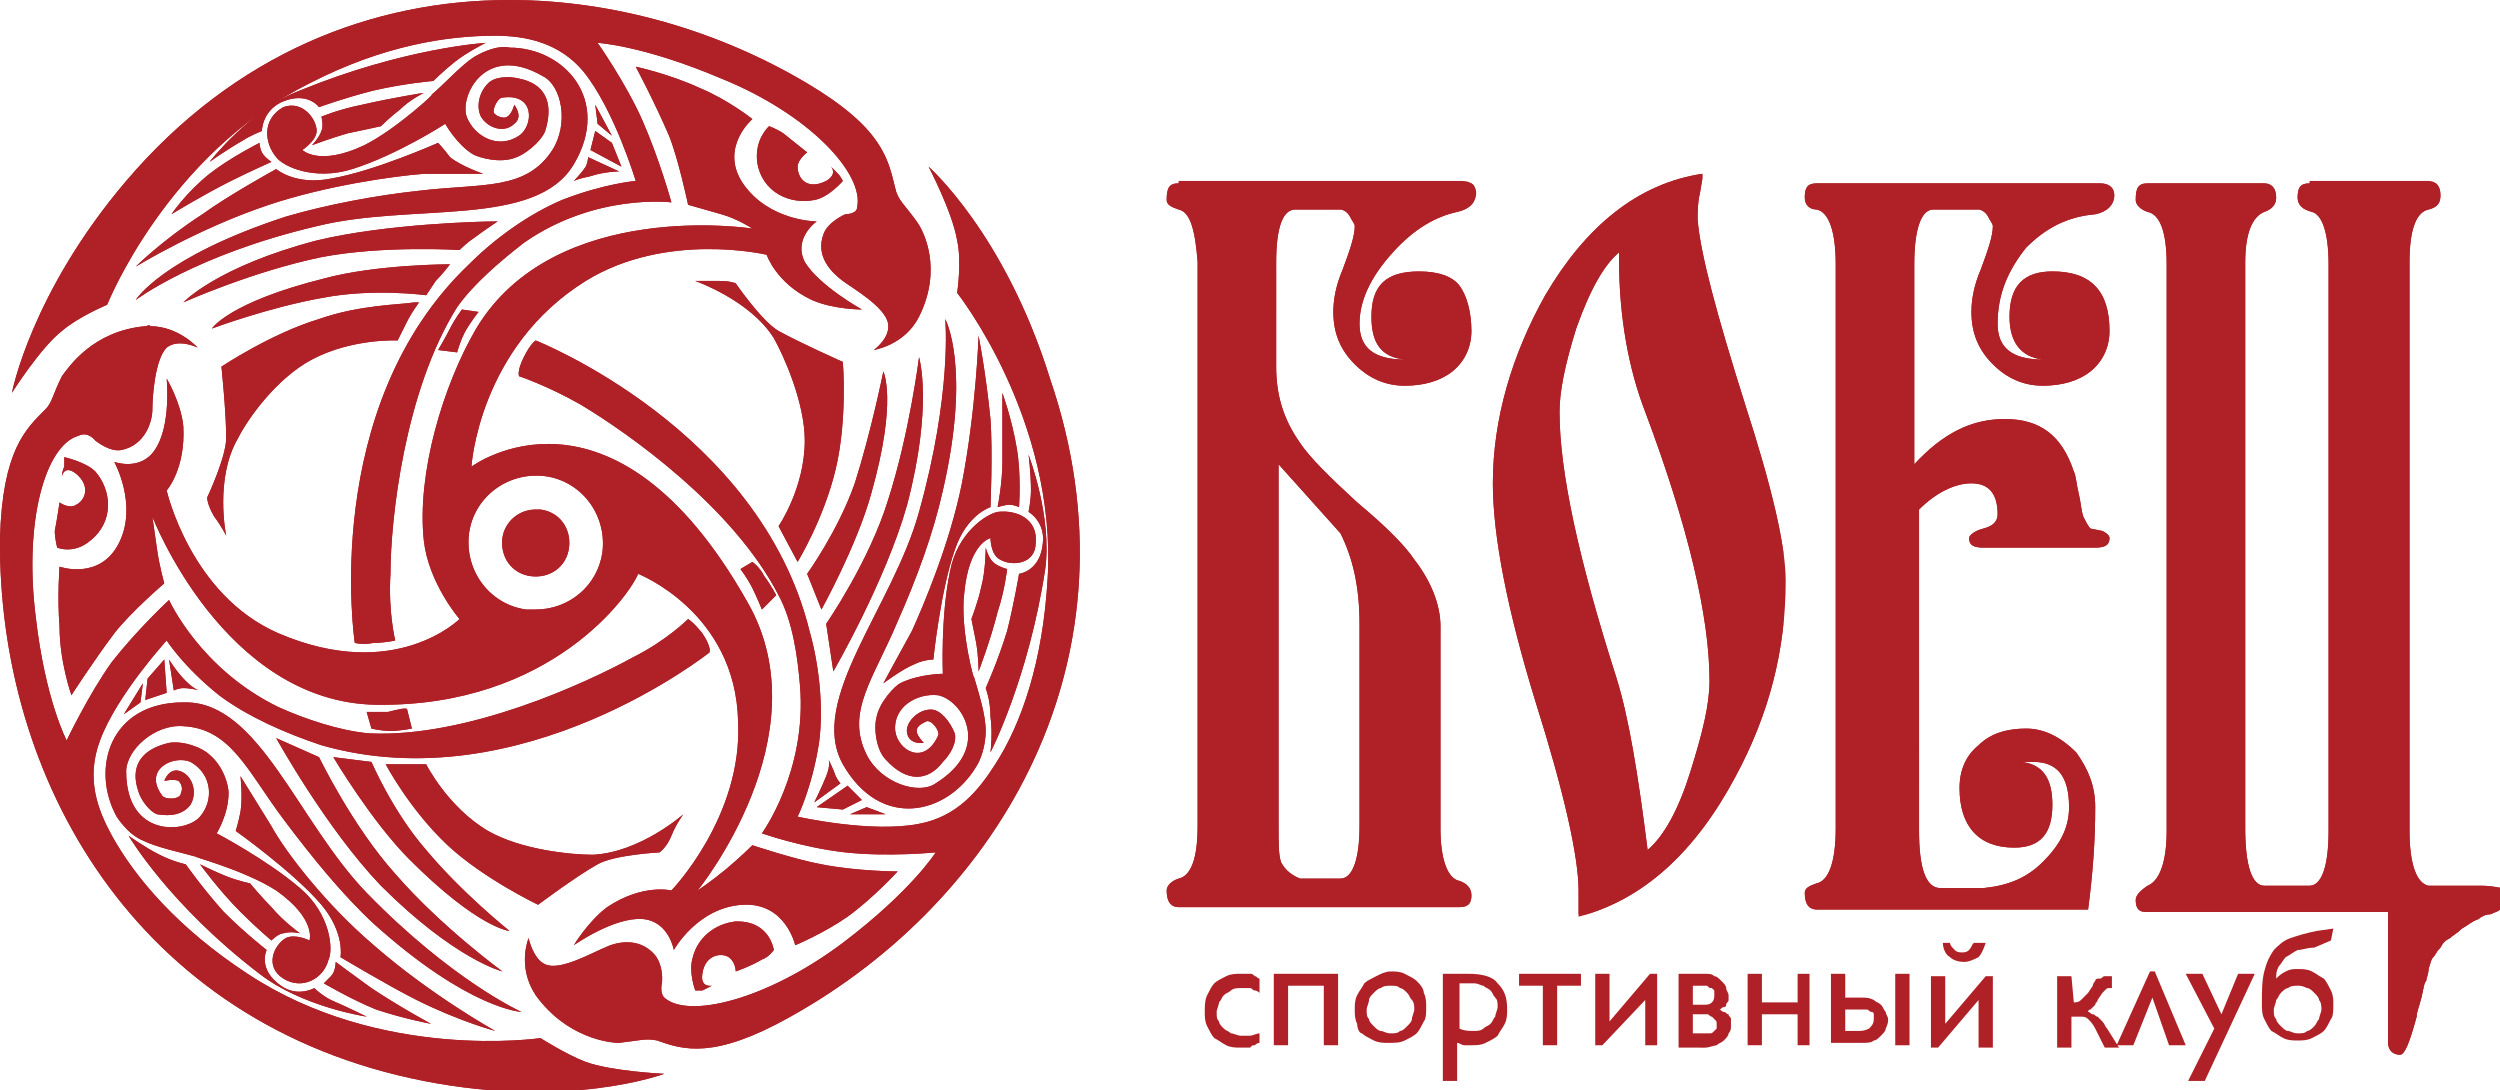 <?xml version="1.0" encoding="utf-8"?>
<!-- Generator: Adobe Illustrator 27.3.0, SVG Export Plug-In . SVG Version: 6.00 Build 0)  -->
<svg version="1.1" id="Layer_1" xmlns="http://www.w3.org/2000/svg" xmlns:xlink="http://www.w3.org/1999/xlink" x="0px" y="0px"
	 viewBox="0 0 105 45.8" style="enable-background:new 0 0 105 45.8;" xml:space="preserve">
<style type="text/css">
	.st0{clip-path:url(#SVGID_00000069357579431305748240000009367616428397038501_);fill:#AF2127;}
	.st1{clip-path:url(#SVGID_00000049211542840382197350000017757433345127708315_);fill:#AF2127;}
	.st2{clip-path:url(#SVGID_00000027604027533538191620000000265141238435341969_);fill:#AF2127;}
	.st3{clip-path:url(#SVGID_00000016069452843524219830000009922919286356386959_);fill:#AF2127;}
	.st4{fill:#AF2127;}
	.st5{clip-path:url(#SVGID_00000103969017092000956670000017745644197975144887_);fill:#AF2127;}
</style>
<g>
	<g>
		<g>
			<defs>
				<path id="SVGID_1_" d="M53.8,36.2c-0.1-0.3-0.1-0.8-0.1-1.5V19.5l2.6,2.9c0.5,1,0.8,2.2,0.8,3.8v8.5c0,1.4-0.3,2.2-0.8,2.2
					c-0.1,0-0.2,0-0.2,0h-1.5C54.1,36.7,53.9,36.4,53.8,36.2 M49.5,7.7c-0.4,0-0.5,0.2-0.5,0.7c0,0.2,0.2,0.3,0.5,0.4
					c0.5,0.1,0.7,0.9,0.8,2.2v23.7c0,1.4-0.3,2.1-0.8,2.2c-0.3,0.1-0.5,0.3-0.5,0.5c0,0.5,0.2,0.7,0.5,0.7h11.8
					c0.4,0,0.5-0.2,0.5-0.5c0-0.3-0.2-0.5-0.5-0.6c-0.5-0.1-0.8-0.9-0.8-2.2v-8.5c0-0.9-0.4-1.9-1.1-2.8c-0.4-0.6-1.2-1.4-2.4-2.4
					c-1.2-1.1-2-1.9-2.4-2.5c-0.7-1-1-2-1-3.2V11c0-1.5,0.3-2.2,0.8-2.2h1.9c0.1,0,0.3,0.1,0.4,0.3c0.1,0.2,0.2,0.3,0.2,0.4
					c0,0.4-0.2,1-0.5,1.8C56.1,12,56,12.6,56,13.1c0,0.9,0.3,1.6,0.9,2.2c0.6,0.6,1.3,0.9,2.1,0.9c0.8,0,1.5-0.2,2-0.6
					c0.5-0.4,0.8-1,0.8-1.7c0-0.8-0.2-1.5-0.5-1.9c-0.3-0.4-0.9-0.6-1.7-0.6c-1.4,0-2,0.6-2,1.9c0,1.1,0.4,1.7,1.4,1.8
					c-1.3,0-1.9-0.5-1.9-1.5c0-0.9,0.4-1.9,1.4-3c0.9-1,1.8-1.5,2.7-1.7c0.5-0.1,0.8-0.4,0.8-0.8c0-0.3-0.2-0.5-0.6-0.5H49.5z"/>
			</defs>
			<use xlink:href="#SVGID_1_"  style="overflow:visible;fill:#AF2127;"/>
			<clipPath id="SVGID_00000176028928123365914010000013599929679029962124_">
				<use xlink:href="#SVGID_1_"  style="overflow:visible;"/>
			</clipPath>
			
				<rect x="48.9" y="7.7" style="clip-path:url(#SVGID_00000176028928123365914010000013599929679029962124_);fill:#AF2127;" width="13" height="30.5"/>
		</g>
		<g>
			<defs>
				<path id="SVGID_00000136371329396745161600000005248307913642321807_" d="M67.9,28.5c-1.6-5-2.4-8.7-2.4-11.2
					c0-0.8,0.2-1.9,0.7-3.5c0.6-1.7,1.2-2.7,1.8-3.2v0.3c0,2.4,0.4,4.6,1.1,6.4c1.8,4.8,2.7,8.6,2.7,11.3c0,1-0.3,2.2-0.8,3.8
					c-0.5,1.6-1.1,2.7-1.8,3.3C68.8,32.5,68.4,30.1,67.9,28.5 M64.9,12.4c-1.4,2.5-2.2,5.2-2.2,7.9c0,2.2,0.6,5.3,1.8,9.2
					c1.2,3.8,1.8,6.5,1.8,7.9v1.1c2.7-0.7,4.9-2.7,6.6-5.9c1.4-2.6,2.1-5.3,2.1-8.2c0-1.5-0.6-4-1.7-7.4c-1.2-3.8-1.9-6.4-2-7.8
					c0-0.3,0-0.7,0.1-1.1l0.1-0.6l0-0.2C68.8,7.7,66.6,9.5,64.9,12.4"/>
			</defs>
			<use xlink:href="#SVGID_00000136371329396745161600000005248307913642321807_"  style="overflow:visible;fill:#AF2127;"/>
			<clipPath id="SVGID_00000077303996985503750120000010775951895944782011_">
				<use xlink:href="#SVGID_00000136371329396745161600000005248307913642321807_"  style="overflow:visible;"/>
			</clipPath>
			
				<rect x="62.7" y="7.1" style="clip-path:url(#SVGID_00000077303996985503750120000010775951895944782011_);fill:#AF2127;" width="12.2" height="31.3"/>
		</g>
		<g>
			<defs>
				<path id="SVGID_00000035530736069335341990000014365991738935692948_" d="M76.3,7.7c-0.4,0-0.5,0.2-0.5,0.6
					c0,0.3,0.2,0.5,0.5,0.5c0.5,0.1,0.8,0.9,0.8,2.3v23.7c0,1.4-0.3,2.2-0.8,2.3c-0.3,0.1-0.5,0.2-0.5,0.4c0,0.5,0.2,0.7,0.5,0.7
					h11.4c0.2-1.5,0.3-2.9,0.3-4.3c0-0.9-0.3-1.6-0.8-2.3c-0.6-0.6-1.3-1-2.1-1c-0.8,0-1.5,0.2-2,0.7c-0.5,0.4-0.8,1-0.8,1.8
					c0,1.6,0.8,2.5,2.3,2.5c1.1,0,1.6-0.6,1.6-1.8c0-1.1-0.4-1.7-1.3-1.8l0.5,0c1,0,1.5,0.6,1.5,1.9c0,0.9-0.4,1.6-1.1,2.3
					c-0.7,0.7-1.5,1-2.5,1.1h-1.8c-0.6,0-0.9-0.8-0.9-2.4V21.4c0.7-0.7,1.5-1.1,2.2-1.1c0.7,0,1.1,0.4,1.1,1.3
					c0,0.3-0.2,0.5-0.6,0.6c-0.4,0.1-0.6,0.3-0.6,0.4c0,0.3,0.2,0.4,0.6,0.4H88c0.4,0,0.6-0.1,0.6-0.4c0-0.1-0.1-0.2-0.3-0.3
					l-0.5-0.1c-0.1-0.1-0.2-0.3-0.3-0.5c-0.1-0.3-0.1-0.6-0.2-1c-0.1-0.4-0.1-0.7-0.2-0.9c-0.5-1.5-1.4-2.2-2.9-2.2
					c-1.4,0-2.6,0.6-3.8,1.9v-8.4c0-1.5,0.3-2.3,0.8-2.3h1.9c0.1,0,0.3,0.1,0.4,0.3c0.1,0.2,0.2,0.3,0.2,0.4c0,0.4-0.2,1-0.5,1.8
					c-0.3,0.7-0.4,1.3-0.4,1.8c0,0.9,0.3,1.6,0.9,2.2c0.6,0.6,1.3,0.9,2.1,0.9c0.8,0,1.5-0.2,2-0.6c0.5-0.4,0.8-1,0.8-1.7
					c0-1.7-0.8-2.5-2.4-2.5c-1.2,0-1.8,0.6-1.8,1.9c0,1.1,0.5,1.7,1.4,1.8c-1.3,0-1.9-0.5-1.9-1.5c0-1.2,0.4-2.2,1.2-3.2
					C85.9,9.6,86.8,9.1,88,9c0.5-0.1,0.8-0.4,0.8-0.8c0-0.3-0.2-0.5-0.6-0.5H76.3z"/>
			</defs>
			<use xlink:href="#SVGID_00000035530736069335341990000014365991738935692948_"  style="overflow:visible;fill:#AF2127;"/>
			<clipPath id="SVGID_00000180330569510681362050000015725971066426147218_">
				<use xlink:href="#SVGID_00000035530736069335341990000014365991738935692948_"  style="overflow:visible;"/>
			</clipPath>
			
				<rect x="75.8" y="7.7" style="clip-path:url(#SVGID_00000180330569510681362050000015725971066426147218_);fill:#AF2127;" width="13" height="30.5"/>
		</g>
		<g>
			<defs>
				<path id="SVGID_00000013886133699016629960000005421594354914583739_" d="M97,7.7c-0.4,0-0.5,0.2-0.5,0.6c0,0.3,0.2,0.5,0.6,0.6
					c0.4,0.1,0.7,0.8,0.7,2.2v23.8c0,1.5-0.3,2.3-0.8,2.3h-1.9c-0.5,0-0.8-0.8-0.8-2.4V11c0-1.2,0.3-1.9,0.8-2.1
					c0.3-0.1,0.5-0.3,0.5-0.6c0-0.4-0.2-0.6-0.5-0.6h-4.9c-0.4,0-0.5,0.2-0.5,0.7c0,0.2,0.2,0.4,0.5,0.5c0.5,0.1,0.8,0.8,0.8,2.2
					v23.8c0,1.3-0.3,2.1-0.8,2.3c-0.3,0.2-0.5,0.4-0.5,0.6c0,0.3,0.1,0.5,0.4,0.5h10.2v5.5c0,0.3,0.2,0.5,0.5,0.5
					c0.2,0,0.4-0.5,0.7-1.6c0-0.2,0.1-0.4,0.2-0.8c0.1-0.4,0.1-0.6,0.2-0.7c0-0.1,0.1-0.3,0.1-0.5c0.1-0.3,0.1-0.4,0.2-0.5
					c0.1-0.1,0.1-0.2,0.3-0.4c0.1-0.2,0.2-0.3,0.4-0.4c0.1-0.1,0.3-0.2,0.5-0.4c0.2-0.1,0.4-0.3,0.7-0.4c0.1-0.1,0.3-0.2,0.5-0.2
					c0.2-0.1,0.3-0.1,0.4-0.2c0.1,0,0.1-0.1,0.2-0.2c0.1-0.1,0.1-0.2,0.1-0.3c0-0.2-0.1-0.4-0.2-0.4c-0.1,0-0.4-0.1-0.9-0.1H102
					c-0.5-0.1-0.8-0.9-0.8-2.3V11c0-1.4,0.3-2.1,0.8-2.2c0.4-0.1,0.5-0.3,0.5-0.6c0-0.4-0.2-0.6-0.5-0.6H97z"/>
			</defs>
			<use xlink:href="#SVGID_00000013886133699016629960000005421594354914583739_"  style="overflow:visible;fill:#AF2127;"/>
			<clipPath id="SVGID_00000063626208037489911080000015097114801572692114_">
				<use xlink:href="#SVGID_00000013886133699016629960000005421594354914583739_"  style="overflow:visible;"/>
			</clipPath>
			
				<rect x="89.6" y="7.7" style="clip-path:url(#SVGID_00000063626208037489911080000015097114801572692114_);fill:#AF2127;" width="15.4" height="36.6"/>
		</g>
		<path class="st4" d="M52.9,43.8c0,0-0.1,0-0.2,0.1c-0.1,0-0.1,0-0.2,0.1c-0.1,0-0.2,0-0.2,0c-0.1,0-0.2,0-0.2,0
			c-0.2,0-0.4,0-0.6-0.1c-0.2-0.1-0.3-0.2-0.5-0.3c-0.1-0.1-0.2-0.3-0.3-0.5c-0.1-0.2-0.1-0.4-0.1-0.6c0-0.2,0-0.5,0.1-0.7
			c0.1-0.2,0.2-0.4,0.3-0.5c0.1-0.1,0.3-0.2,0.5-0.3c0.2-0.1,0.4-0.1,0.6-0.1c0.1,0,0.2,0,0.2,0c0.1,0,0.1,0,0.2,0
			c0.1,0,0.1,0,0.2,0.1c0.1,0,0.1,0.1,0.2,0.1v0.6c-0.1-0.1-0.2-0.1-0.2-0.1c-0.1,0-0.1-0.1-0.2-0.1c-0.1,0-0.1,0-0.2,0
			c-0.1,0-0.1,0-0.2,0c-0.1,0-0.3,0-0.4,0.1c-0.1,0.1-0.2,0.1-0.3,0.2c-0.1,0.1-0.1,0.2-0.2,0.3c0,0.1-0.1,0.3-0.1,0.4
			c0,0.2,0,0.3,0.1,0.4c0,0.1,0.1,0.2,0.2,0.3c0.1,0.1,0.2,0.1,0.3,0.2c0.1,0,0.3,0.1,0.4,0.1c0.1,0,0.2,0,0.4,0
			c0.1,0,0.3-0.1,0.4-0.1V43.8z"/>
		<polygon class="st4" points="56.2,40.9 56.2,43.9 55.6,43.9 55.6,41.4 54.1,41.4 54.1,43.9 53.5,43.9 53.5,40.9 		"/>
		<path class="st4" d="M58.4,40.8c0.2,0,0.4,0,0.6,0.1c0.2,0.1,0.4,0.2,0.5,0.3c0.1,0.1,0.3,0.3,0.3,0.5c0.1,0.2,0.1,0.4,0.1,0.6
			c0,0.2,0,0.5-0.1,0.6c-0.1,0.2-0.2,0.4-0.3,0.5c-0.1,0.1-0.3,0.2-0.5,0.3c-0.2,0.1-0.4,0.1-0.7,0.1c-0.2,0-0.4,0-0.6-0.1
			c-0.2-0.1-0.4-0.2-0.5-0.3C57.1,43.4,57,43.2,57,43c-0.1-0.2-0.1-0.4-0.1-0.6c0-0.2,0-0.4,0.1-0.6c0.1-0.2,0.2-0.3,0.3-0.5
			c0.1-0.1,0.3-0.2,0.5-0.3C58,40.9,58.2,40.8,58.4,40.8 M58.4,41.4c-0.1,0-0.3,0-0.4,0.1c-0.1,0-0.2,0.1-0.3,0.2
			c-0.1,0.1-0.2,0.2-0.2,0.3c0,0.1-0.1,0.3-0.1,0.4c0,0.2,0,0.3,0.1,0.4c0,0.1,0.1,0.2,0.2,0.3c0.1,0.1,0.2,0.2,0.3,0.2
			c0.1,0,0.2,0.1,0.4,0.1c0.2,0,0.3,0,0.4-0.1c0.1,0,0.2-0.1,0.3-0.2c0.1-0.1,0.2-0.2,0.2-0.3c0-0.1,0.1-0.3,0.1-0.4
			c0-0.1,0-0.3-0.1-0.4c-0.1-0.1-0.1-0.2-0.2-0.3c-0.1-0.1-0.2-0.2-0.3-0.2C58.7,41.4,58.6,41.4,58.4,41.4"/>
		<path class="st4" d="M61.7,40.9c0.5,0,1,0.1,1.2,0.4c0.3,0.3,0.4,0.6,0.4,1.1c0,0.2,0,0.4-0.1,0.6c-0.1,0.2-0.2,0.3-0.3,0.5
			c-0.1,0.1-0.3,0.2-0.5,0.3c-0.2,0.1-0.4,0.1-0.6,0.1c-0.1,0-0.2,0-0.3,0c-0.1,0-0.2-0.1-0.3-0.1v1.6h-0.6v-4.5H61.7z M61.3,41.4
			v1.8c0.2,0.1,0.4,0.1,0.6,0.1c0.1,0,0.3,0,0.4-0.1c0.1-0.1,0.2-0.1,0.3-0.2c0.1-0.1,0.1-0.2,0.2-0.3c0-0.1,0.1-0.3,0.1-0.4
			c0-0.2,0-0.3-0.1-0.4c-0.1-0.1-0.1-0.2-0.2-0.3c-0.1-0.1-0.2-0.1-0.3-0.2c-0.1,0-0.2-0.1-0.4-0.1H61.3z"/>
		<polygon class="st4" points="65.4,41.4 65.4,43.9 64.8,43.9 64.8,41.4 63.8,41.4 63.8,40.9 66.4,40.9 66.4,41.4 		"/>
		<polygon class="st4" points="69.1,42 67.3,43.9 67,43.9 67,40.9 67.6,40.9 67.6,42.9 69.3,40.9 69.6,40.9 69.6,43.9 69.1,43.9 		
			"/>
		<path class="st4" d="M70.5,43.9v-3h1.1c0.2,0,0.3,0,0.4,0.1c0.1,0,0.2,0.1,0.3,0.2c0.1,0.1,0.2,0.2,0.2,0.3c0,0.1,0.1,0.2,0.1,0.3
			c0,0.1,0,0.2,0,0.2c0,0.1-0.1,0.1-0.1,0.2c0,0.1-0.1,0.1-0.1,0.1c-0.1,0-0.1,0.1-0.2,0.1c0.1,0,0.1,0.1,0.2,0.1
			c0.1,0,0.1,0.1,0.2,0.1c0,0.1,0.1,0.1,0.1,0.2c0,0.1,0,0.2,0,0.3c0,0.1,0,0.2-0.1,0.3c0,0.1-0.1,0.2-0.2,0.3
			c-0.1,0.1-0.2,0.1-0.3,0.2c-0.1,0-0.3,0.1-0.5,0.1H70.5z M71.1,41.4v0.8h0.4c0.2,0,0.3,0,0.4-0.1C72,42,72,41.9,72,41.8
			c0-0.1,0-0.1,0-0.2c0,0-0.1-0.1-0.1-0.1c-0.1,0-0.1,0-0.2-0.1c-0.1,0-0.1,0-0.2,0H71.1z M71.1,42.6v0.8h0.5c0.1,0,0.1,0,0.2,0
			c0.1,0,0.1,0,0.2-0.1c0,0,0.1-0.1,0.1-0.1c0,0,0-0.1,0-0.2c0-0.1,0-0.1-0.1-0.2c0,0-0.1-0.1-0.1-0.1c-0.1,0-0.1-0.1-0.2-0.1
			c-0.1,0-0.2,0-0.3,0H71.1z"/>
		<polygon class="st4" points="76,40.9 76,43.9 75.5,43.9 75.5,42.6 74,42.6 74,43.9 73.4,43.9 73.4,40.9 74,40.9 74,42.1 
			75.5,42.1 75.5,40.9 		"/>
		<path class="st4" d="M76.9,43.9v-3h0.6v1h0.7c0.2,0,0.3,0,0.5,0.1c0.1,0.1,0.2,0.1,0.3,0.2c0.1,0.1,0.1,0.2,0.2,0.3
			c0,0.1,0.1,0.2,0.1,0.3c0,0.1,0,0.2-0.1,0.4c0,0.1-0.1,0.2-0.2,0.3c-0.1,0.1-0.2,0.2-0.3,0.2c-0.1,0.1-0.3,0.1-0.5,0.1H76.9z
			 M77.5,42.4v0.9H78c0.2,0,0.3,0,0.5-0.1c0.1-0.1,0.2-0.2,0.2-0.4c0-0.1,0-0.1,0-0.2c0-0.1-0.1-0.1-0.1-0.1c-0.1,0-0.1-0.1-0.2-0.1
			c-0.1,0-0.2,0-0.3,0H77.5z M80.2,43.9h-0.6v-3h0.6V43.9z"/>
		<path class="st4" d="M83.1,42l-1.7,2h-0.3v-3h0.6v2l1.7-2h0.3v3h-0.6V42z M81.9,39.6c0,0.1,0.1,0.2,0.2,0.3
			c0.1,0.1,0.2,0.1,0.3,0.1c0.1,0,0.2,0,0.3-0.1c0.1-0.1,0.1-0.2,0.2-0.3h0.5c-0.1,0.3-0.2,0.5-0.3,0.6c-0.2,0.1-0.4,0.2-0.6,0.2
			c-0.3,0-0.5-0.1-0.6-0.2c-0.2-0.1-0.3-0.4-0.3-0.6H81.9z"/>
		<path class="st4" d="M87.1,42.1c0.1,0,0.2,0,0.3-0.1c0.1-0.1,0.2-0.2,0.3-0.3l0.2-0.3c0-0.1,0.1-0.2,0.1-0.2
			c0-0.1,0.1-0.1,0.2-0.1c0.1,0,0.1-0.1,0.2-0.1c0.1,0,0.1,0,0.2,0h0.1v0.5h-0.1c-0.1,0-0.1,0-0.2,0.1c0,0-0.1,0.1-0.1,0.1l-0.2,0.3
			c0,0.1-0.1,0.1-0.1,0.2c0,0-0.1,0.1-0.1,0.1c0,0-0.1,0.1-0.1,0.1c0,0-0.1,0-0.1,0.1c0.1,0,0.1,0.1,0.2,0.1c0.1,0,0.1,0.1,0.2,0.1
			c0.1,0.1,0.1,0.1,0.2,0.2c0.1,0.1,0.1,0.2,0.2,0.3l0.5,0.8h-0.6l-0.4-0.8c-0.1-0.2-0.2-0.3-0.3-0.4c-0.1-0.1-0.2-0.1-0.3-0.1H87
			v1.3h-0.6v-3H87L87.1,42.1L87.1,42.1z"/>
		<polygon class="st4" points="90.3,40.8 90.5,40.8 91.8,43.9 91.1,43.9 90.4,41.9 89.6,43.9 88.9,43.9 		"/>
		<polygon class="st4" points="94.7,40.9 92.6,45.4 91.9,45.4 93,43.2 91.8,40.9 92.5,40.9 93.3,42.6 94,40.9 		"/>
		<path class="st4" d="M97.2,39.8c-0.3,0-0.5,0.1-0.7,0.1c-0.2,0.1-0.3,0.2-0.5,0.3c-0.1,0.1-0.2,0.3-0.3,0.4
			c-0.1,0.2-0.1,0.3-0.1,0.5c0.1-0.1,0.2-0.2,0.4-0.3c0.2-0.1,0.3-0.1,0.5-0.1c0.2,0,0.4,0,0.6,0.1c0.2,0.1,0.3,0.2,0.5,0.3
			c0.1,0.1,0.2,0.3,0.3,0.5c0.1,0.2,0.1,0.4,0.1,0.6c0,0.2,0,0.5-0.1,0.6c-0.1,0.2-0.2,0.4-0.3,0.5c-0.1,0.1-0.3,0.2-0.5,0.3
			c-0.2,0.1-0.4,0.1-0.6,0.1c-0.2,0-0.4,0-0.6-0.1c-0.2-0.1-0.3-0.2-0.5-0.3c-0.1-0.1-0.2-0.3-0.3-0.5c-0.1-0.2-0.1-0.4-0.1-0.7
			c0-0.5,0-0.9,0.1-1.3c0.1-0.4,0.2-0.6,0.4-0.9c0.2-0.2,0.4-0.4,0.7-0.5c0.3-0.1,0.6-0.2,1.1-0.3l0.7-0.1l-0.1,0.5L97.2,39.8z
			 M96.5,41.4c-0.1,0-0.3,0-0.4,0.1c-0.1,0-0.2,0.1-0.3,0.2c-0.1,0.1-0.1,0.2-0.2,0.3c0,0.1-0.1,0.3-0.1,0.4c0,0.2,0,0.3,0.1,0.4
			c0,0.1,0.1,0.2,0.2,0.3c0.1,0.1,0.2,0.2,0.3,0.2c0.1,0,0.2,0.1,0.4,0.1c0.2,0,0.3,0,0.4-0.1c0.1,0,0.2-0.1,0.3-0.2
			c0.1-0.1,0.1-0.2,0.2-0.3c0-0.1,0.1-0.3,0.1-0.4c0-0.1,0-0.3-0.1-0.4c0-0.1-0.1-0.2-0.2-0.3c-0.1-0.1-0.2-0.2-0.3-0.2
			C96.7,41.4,96.6,41.4,96.5,41.4"/>
		<g>
			<defs>
				<path id="SVGID_00000119094399202315948650000002327001851666585243_" d="M26.1,43.5C26.1,43.5,26.1,43.5,26.1,43.5
					C26.1,43.5,26.1,43.5,26.1,43.5L26.1,43.5z M26.1,43.5C26.2,43.5,26.3,43.5,26.1,43.5C26.2,43.5,26.2,43.5,26.1,43.5 M13.9,41
					c-0.2,0.2-0.3,0.3-0.3,0.3s1.2,0.7,2.2,1.1c1.2,0.4,2.3,0.6,2.3,0.6s-1.3-0.7-2.5-1.5c-0.7-0.5-1.5-1.1-1.5-1.1
					S14.1,40.8,13.9,41 M29.1,40.2c-0.2,0.6,0.1,1.4,0.1,1.4s0.2,0,0.3,0c0.2-0.1,0.4-0.2,0.4-0.2s-0.5,0.1-0.4-0.5
					c0.1-0.8,0.8-0.9,1.1-0.7c0.3,0.2,0.3,0.6,0.3,0.6s0.6-0.2,1.1-0.5c0.3-0.1,0.5-0.4,0.5-0.4c0,0-0.1-0.8-0.9-1.1
					c-0.3-0.1-0.5-0.1-0.7-0.1C30,38.8,29.3,39.4,29.1,40.2 M10.1,38.3c0.7,0.7,1.3,1.2,1.3,1.2s0.3-0.3,0.5-0.3
					c0.3-0.1,0.7,0,0.7,0s-0.7-0.5-1.2-1.1c-0.4-0.4-0.9-1-0.9-1s-0.5-0.1-1-0.3c-0.5-0.2-1.1-0.5-1.1-0.5S9.2,37.4,10.1,38.3
					 M10.9,40.9c1.8,1.4,4.5,1.8,4.5,1.8s-0.8-0.4-1.5-0.7c-0.4-0.2-0.7-0.5-0.7-0.5s-0.7,0.4-1.4-0.1c-1-0.7-0.6-1.5-0.6-1.5
					s-0.9-0.7-1.8-1.6c-0.9-1-1.6-2-1.6-2s-0.5-0.1-1.1-0.4c-0.6-0.3-1.3-0.8-1.3-0.8S7.1,38,10.9,40.9 M35.7,34.2l1.5,0l-0.8-0.3
					L35.7,34.2z M34.3,33.9l1.1,0.1l0.8-0.4l-0.6-0.6L34.3,33.9z M10.1,34.1c-0.1,0.5-0.2,0.8-0.2,0.8s2.4,1.7,3.6,3.1
					c1,1.2,0.8,2.2,0.8,2.2s2,1.2,3.2,1.8c1.8,0.9,3.3,1.3,3.3,1.3s-2.7-1.5-5.1-3.6c-2-1.7-3.7-3.9-4.3-5c-0.5-0.8-1.3-2.1-1.3-2.1
					S10.2,33.5,10.1,34.1 M18.8,35.5c1.5,1.4,3.8,2.5,3.8,2.5s1.6-1.2,2.5-1.7c0.7-0.4,2.6-0.5,2.6-0.5s0.3-0.2,0.5-0.7
					c0.2-0.5,0.5-0.9,0.5-0.9s-1.8,1.6-3.8,1.7c-0.9,0-3-0.2-4.4-1c-1.7-1-2.6-2.8-2.6-2.8l-1.7,0C16.2,32.1,17.2,34,18.8,35.5
					 M34.7,32.6c-0.2,0.5-0.5,1.1-0.5,1.1l1.1-0.8c0,0-0.1-0.1-0.2-0.3c-0.1-0.3-0.3-0.7-0.3-0.7S34.9,32.1,34.7,32.6 M17.2,36.1
					c2.9,2.9,4.2,3,4.2,3s-2-1.6-3.5-3.4c-1.4-1.6-2.3-3.7-2.3-3.7L14,31.8C14,31.8,15.6,34.5,17.2,36.1 M16,37.2
					c3.1,3.1,5.1,3.6,5.1,3.6s-2.6-1.9-4.5-4.1c-1.8-2-3.2-4.9-3.2-4.9L11.6,31C11.6,31,13.7,34.8,16,37.2 M16.3,29.9
					c-0.4,0-0.9,0-0.9,0l0.2,0.7c0,0,0.4,0.1,0.8,0.1c0.4,0,0.9-0.1,0.9-0.1l-0.2-0.8C17.1,29.7,16.7,29.8,16.3,29.9 M4.9,34.3
					c0.2,0.3,0.6,0.8,1.1,1c0.6,0.3,1.6,0.5,2.3,0.7c-0.5-0.1,1.9,0.5,3.3,1.4c1.7,1.2,1.4,2.1,1.4,2.1s-0.6-0.3-1-0.1
					c-0.5,0.3-0.9,1.2-0.1,1.7c0.8,0.5,1.7,0,1.9-0.8c0.2-0.4,0.1-1.9-1.2-3C11.2,36.1,9.1,35,9.1,35s0.5-0.8,0.5-1.7
					c0-0.3-0.2-1.1-0.8-1.6c-0.3-0.3-1.1-0.6-1.7-0.5c-1.3,0.3-1.6,1.1-1.3,2c0.1,0.4,0.5,0.9,0.8,1c0.6,0.1,1.1,0,1.4-0.4
					c0.3-0.5,0.1-1.2-0.4-1.4c-0.5-0.2-0.7,0.4-0.7,0.4s0.4-0.1,0.6,0c0.1,0.1,0.2,0.3,0.1,0.5c0,0.3-0.7,0.3-0.8,0.1
					C6,32.3,7.3,31.7,8,32c0.9,0.5,1,1.6,0.4,2.3c-0.6,0.7-3.1,0.9-3.1-1.9c0-0.9,1.2-2,2.4-1.9c2,0.1,2.7,1.9,4.2,3.9
					c1.2,1.6,2.5,3.2,3.8,4.4c4,3.6,6.2,3.7,6.2,3.7c0,0-2.9-1.3-6.5-5c-2.9-3-4.5-8-7.6-8c0,0-0.1,0-0.1,0
					C4.6,29.5,3.8,32.3,4.9,34.3 M5.2,30l0.7-0.5L6,28.7L5.2,30z M6.2,28.5l-0.1,0.9L7,29.1l-0.1-1.4L6.2,28.5z M7.3,29
					c0,0,0.2-0.1,0.4-0.1c0.3,0,0.7,0.1,0.7,0.1S8.2,29,7.8,28.6c-0.4-0.4-0.7-0.9-0.7-0.9L7.3,29z M31.1,23.9c0,0,0.3,0.4,0.5,0.8
					c0.2,0.4,0.4,0.9,0.4,0.9l0.6-0.6c0,0-0.2-0.4-0.5-0.8c-0.2-0.4-0.5-0.6-0.5-0.6L31.1,23.9z M41.2,24.7
					c-0.1,0.5-0.4,1.3-0.4,1.3s0.1,0.5,0.2,1c0.1,0.6,0.1,1.2,0.1,1.2s0.5-1.3,0.8-2.5c0.3-0.9,0.4-1.8,0.4-1.8s-0.4-0.1-0.6-0.3
					c-0.2-0.2-0.3-0.6-0.3-0.6S41.4,24,41.2,24.7 M21.1,22.6c-0.1,0.8,0.4,1.5,1.2,1.6c0.8,0.1,1.5-0.4,1.6-1.2
					c0.1-0.8-0.4-1.5-1.2-1.6c-0.1,0-0.1,0-0.2,0C21.8,21.4,21.2,21.9,21.1,22.6 M2.7,19.6C2.6,19.8,2.6,20,2.6,20s0.1-0.5,0.6-0.1
					c0.6,0.5,0.4,1.1,0,1.3c-0.3,0.2-0.7-0.1-0.7-0.1s-0.1,0.7-0.2,1.2c0,0.3,0.1,0.7,0.1,0.7c0,0,0.7,0.3,1.4-0.3
					c1-0.8,0.9-2.1,0.2-2.9c-0.4-0.4-1.3-0.6-1.3-0.6S2.7,19.4,2.7,19.6 M43.3,20.6c0,0.4-0.1,0.9-0.1,0.9s0.7,0.4,0.6,1.3
					c-0.1,1.2-1,1.3-1,1.3s-0.2,1.2-0.5,2.4c-0.4,1.3-0.9,2.4-0.9,2.4s0.2,0.5,0.2,1.2c0.1,0.7,0,1.5,0,1.5s1.6-3.1,2.3-7.7
					c0.3-2.2-0.7-4.8-0.7-4.8S43.3,19.9,43.3,20.6 M42.1,19.4c0,0.9-0.2,1.9-0.2,1.9s0.3-0.1,0.5-0.1c0.2,0,0.4,0.1,0.4,0.1
					s0.1-1.4-0.1-2.5c-0.2-1.2-0.6-2.3-0.6-2.3S42.1,18.1,42.1,19.4 M2.7,15.7C2.6,15.8,2.6,15.9,2.7,15.7 M2.7,15.7
					C2.7,15.7,2.7,15.7,2.7,15.7C2.7,15.7,2.7,15.7,2.7,15.7L2.7,15.7L2.7,15.7C2.7,15.7,2.7,15.7,2.7,15.7
					C2.7,15.7,2.7,15.7,2.7,15.7 M2.7,15.7L2.7,15.7L2.7,15.7 M2.7,15.7L2.7,15.7L2.7,15.7 M35.9,20.3c-0.7,2-2,3.8-2,3.8l0.6,1.5
					c0,0,1.5-2.7,2.1-4.9c1.1-3.9,0.5-5.1,0.5-5.1S36.6,18.1,35.9,20.3 M37.3,21c-0.8,2.6-2.6,5.2-2.6,5.2l0.3,2c0,0,2.2-3.8,3.1-7
					c1.1-4.2,0.5-6.2,0.5-6.2S38.2,18.2,37.3,21 M40.4,20.3c-0.5,2.5-1.6,5.1-2.1,6.2c-0.5,0.9-1.2,2.2-1.2,2.2s0.8-0.6,1.3-0.8
					c0.4-0.2,0.8-0.2,0.8-0.2s0.3-2.9,0.9-4.6c0.5-1.5,1.5-1.8,1.5-1.8s0.1-2.3,0-3.7c-0.2-2-0.5-3.5-0.5-3.5S41,17.2,40.4,20.3
					 M6.1,13.7c-2.2,0.2-3.2,1.7-3.5,2.1v0c-0.4,0.8-0.4,1.1-0.7,1.4C1.1,18,0.1,18.9,0,22.6C-0.1,32.6,5.6,43,17.8,45.4
					c6.1,1.2,10.1-0.3,10.1-0.3s-2.2-0.1-3.3-0.5c-0.8-0.3-1.9-1-1.9-1s-6.7,1-12.3-2.7c-2.9-1.9-4.7-4-5.7-5.8
					c-0.6-1.1-1.1-2.4-0.5-4C4.9,29.2,7,26.9,7,26.9s0.7,1.1,2.2,2.3c1.2,0.9,2.8,1.6,4.3,2.1c8.4,2.4,16.3-3.9,16.3-3.9
					s0.1-0.2-0.3-0.8c-0.4-0.5-0.6-0.6-0.6-0.6s-0.9,0.9-2.3,1.6c-2,1.1-7,3.4-11.1,3.2c-1.2-0.1-2.7-0.6-3.8-1.1
					c-3.3-1.6-4.6-4.5-4.6-4.5s-1.3,1.2-2.4,2.6c-1,1.4-1.9,3.3-1.9,3.3s-0.9-1.7-1.3-5.2c-0.5-4,0.4-7.2,1.8-7.6
					C3.7,18.1,4,18.5,4,18.5s0.6,0.5,1.1,0.4c1-0.2,1.3-1.2,1.3-1.7c0-0.5,0.1-2.1,0.6-2.6c0.5-0.4,1.3,0,1.3,0s-0.8-0.9-2-0.9
					C6.3,13.6,6.2,13.7,6.1,13.7 M39.7,13.4c0,0,0.3,3.1-1.1,8.1c-1.1,4-4.7,7.9-3.2,10.6c1.6,2.8,4.4,2.1,5.6,0.1
					c0.2-0.3,0.4-0.9,0.4-1.5c0-0.7-0.3-1.6-0.5-2.3c0.1,0.5-0.6-1.9-0.4-3.5c0.2-2.1,1.1-2.3,1.1-2.3s0,0.7,0.4,0.9
					c0.5,0.3,1.5,0.2,1.5-0.7c0.1-1-0.8-1.4-1.6-1.3c-0.5,0.1-1.7,0.9-2,2.5c-0.4,1.9-0.3,4.3-0.3,4.3s-1,0-1.8,0.4
					c-0.2,0.1-0.9,0.8-1,1.5c-0.1,0.4,0,1.3,0.4,1.7c0.9,1,1.8,0.9,2.4,0.1c0.3-0.3,0.6-0.8,0.5-1.2c-0.2-0.5-0.6-1-1-1
					c-0.6,0-1.1,0.6-1,1c0.1,0.5,0.7,0.4,0.7,0.4s-0.3-0.3-0.3-0.5c0-0.2,0.2-0.3,0.4-0.4c0.2-0.1,0.6,0.4,0.5,0.6
					c-0.6,1.3-1.7,0.6-1.8-0.2c-0.1-1,0.9-1.6,1.8-1.5c1,0.2,2.3,2.2-0.1,3.7c-0.7,0.5-2.3,0-2.9-1.2c-0.9-1.8,0.3-3.2,1.3-5.6
					c0.8-1.8,1.5-3.7,1.9-5.5C40.8,15.4,39.7,13.4,39.7,13.4L39.7,13.4 M18.9,13.8c-0.2,0.4-0.5,0.9-0.5,0.9l0.8,0.1
					c0,0,0.1-0.4,0.3-0.8c0.2-0.4,0.6-0.9,0.6-0.9L19.4,13C19.4,13,19.1,13.4,18.9,13.8 M13.4,13.4c-2,0.6-4.1,2-4.1,2
					s0.2,1.9,0.2,3c0,0.8-0.8,2.5-0.8,2.5s0,0.3,0.3,0.8c0.3,0.4,0.5,0.8,0.5,0.8S9,20.1,10,18.4c0.4-0.8,1.6-2.5,3.1-3.3
					c1.7-0.9,3.6-0.8,3.6-0.8s0.2-0.4,0.4-0.8c0.2-0.4,0.5-0.8,0.5-0.8s-0.1,0-0.2,0C16.8,12.8,15.1,12.8,13.4,13.4 M30.2,11.8
					c-0.5,0-1,0-1,0s2.3,0.8,3.3,2.4c0.4,0.7,1.3,2.7,1.3,4.3c0,2-1.1,3.6-1.1,3.6l0.8,1.5c0,0,1.1-1.8,1.6-3.9
					c0.5-2.1,0.3-4.5,0.3-4.5s-1.8-0.8-2.7-1.3c-0.7-0.4-1.8-2-1.8-2s-0.2-0.1-0.7-0.1C30.3,11.8,30.2,11.8,30.2,11.8 M13.6,11.7
					c-4,1-4.7,2.1-4.7,2.1s2.4-0.9,4.7-1.3c2.1-0.4,4.3-0.1,4.3-0.1s0.2-0.3,0.4-0.6c0.3-0.3,0.6-0.7,0.6-0.7S15.8,11.1,13.6,11.7
					 M13.3,10.1c-4.2,1.1-5.6,2.6-5.6,2.6s2.9-1.3,5.8-1.9c2.6-0.5,5.8-0.3,5.8-0.3s0.3-0.3,0.6-0.5c0.4-0.3,1-0.7,1-0.7s0,0-0.1,0
					C20.2,9.3,16.2,9.4,13.3,10.1 M38.5,9.3C38.5,9.3,38.6,9.3,38.5,9.3C38.6,9.3,38.5,9.3,38.5,9.3L38.5,9.3 M38.5,9.3
					C38.5,9.2,38.5,9.2,38.5,9.3C38.5,9.2,38.5,9.2,38.5,9.3 M40.2,10.1c0.2,0.9,0,2.2,0,2.2s4.2,5.3,3.8,12
					c-0.2,3.5-1.1,6.1-2.2,7.8c-0.7,1.1-1.6,2.2-3.2,2.5c-2,0.4-5.1-0.3-5.1-0.3s0.6-1.2,0.9-3.1c0.2-1.5,0-3.3-0.4-4.7
					c-2.1-8.5-11.5-12.2-11.5-12.2s-0.2,0.1-0.5,0.7c-0.3,0.6-0.2,0.8-0.2,0.8s1.2,0.4,2.6,1.2c2,1.2,6.4,4.3,8.3,8
					c0.6,1.1,0.8,2.6,0.9,3.8c0.3,3.6-1.6,6.2-1.6,6.2s1.7,0.6,3.5,0.8c1.8,0.2,3.8,0,3.8,0s-1,1.6-3.9,3.8
					c-3.2,2.4-6.5,3.2-7.5,2.3c-0.2-0.2-0.1-0.6-0.1-0.6s0.1-0.7-0.3-1.2c-0.7-0.8-1.7-0.5-2.1-0.3c-0.5,0.2-1.9,1-2.5,0.7
					c-0.5-0.2-0.7-1.1-0.7-1.1s-0.5,1.2,0.3,2.4c1.3,1.8,3.1,2,3.5,2c0.9-0.1,1.1-0.2,1.6-0.1c1.1,0.4,2.4,0.8,5.6-1
					c8.8-4.9,14.9-15.1,10.9-26.8C42.2,9.8,39,7,39,7S40,8.9,40.2,10.1 M24.6,7c-0.2,0.3-0.5,0.6-0.5,0.6s0.2-0.1,0.7-0.2
					C25.4,7.2,26,7.2,26,7.2l-1.3-0.6C24.7,6.6,24.7,6.8,24.6,7 M13.9,7.5c-1.5,0.3-2.3-0.4-2.3-0.4S9.6,8.2,8.5,9
					c-1.7,1.1-2.8,2.2-2.8,2.2s2.6-1.6,5.6-2.6c2.4-0.8,5.2-1.2,6.5-1.3c1,0,2.5,0,2.5,0s-0.9-0.3-1.4-0.7C18.6,6.2,18.4,6,18.4,6
					S15.7,7.2,13.9,7.5 M8.8,7.3c-1,0.8-1.6,1.7-1.6,1.7s1.3-0.8,2.5-1.4c0.8-0.4,1.7-0.8,1.7-0.8S11.1,6.6,11,6.4
					c-0.1-0.2-0.1-0.4-0.1-0.4S9.7,6.6,8.8,7.3 M24.8,6.3L26.1,7l-0.4-1L25,5.5L24.8,6.3z M31.8,6.8c0.2,1.3,1.4,1.8,2.4,1.6
					c0.6-0.1,1.2-0.8,1.2-0.8s-0.1-0.2-0.2-0.3c-0.2-0.2-0.3-0.3-0.3-0.3s0.3,0.3-0.2,0.6C33.9,8,33.5,7.5,33.5,7
					c0-0.3,0.4-0.6,0.4-0.6s-0.5-0.4-1-0.8c-0.3-0.2-0.6-0.3-0.6-0.3c0,0,0,0,0,0C32.2,5.4,31.7,5.9,31.8,6.8 M25.1,5.2l0.6,0.5
					l-0.7-1.3L25.1,5.2z M15.2,4.4c-1,0.2-1.7,0.5-1.7,0.5s0.1,0.4,0,0.6c-0.1,0.3-0.4,0.6-0.4,0.6s0.8-0.3,1.5-0.5
					c0.5-0.1,1.4-0.3,1.4-0.3s0.4-0.4,0.8-0.7c0.4-0.4,1-0.7,1-0.7S16.5,4.1,15.2,4.4 M22.1,25.6c-1.5-0.2-2.6-1.6-2.4-3.2
					c0.2-1.5,1.6-2.6,3.2-2.4c1.5,0.2,2.6,1.6,2.4,3.2c-0.2,1.4-1.4,2.4-2.8,2.4C22.3,25.6,22.2,25.6,22.1,25.6 M28.1,5.7
					c0.4,1,0.8,2.9,0.8,2.9s0.7,0.2,1.4,0.4c0.7,0.2,1.3,0.6,1.3,0.6S23.3,8.3,20,13.8c-1.4,2.4-2.5,6.1-2.2,8.9
					c0.2,1.8,1.5,3.3,1.5,3.3s-2.7,2.7-7.6,0.6c-3.7-1.6-4.7-6-4.7-6s0.8-0.9,0.7-2.7c-0.1-1-0.7-2-0.7-2s0.2,2-0.5,3
					c-0.6,0.9-1.7,0.5-1.7,0.5s1,1.8,0.2,3.4c-0.8,1.6-2.5,1-2.5,1s-0.1,1.3,0,2.5C2.5,27.8,3,29.2,3,29.2s0.9-1.4,1.8-2.6
					c0.7-0.9,2.1-2.1,2.1-2.1s-0.2-0.7-0.3-1.4c-0.1-0.7-0.2-1.4-0.2-1.4s3,7.8,9.4,7.9c7.4,0.1,10.7-4.7,11-5.5c0-0.1,0-0.2,0,0
					c0,0,0,0,0,0c0,0,0,0,0,0s4.1,1.6,4.2,6.2c0.2,4-2.8,7.1-2.8,7.1s-1.2-0.3-2.7,0.7c-0.8,0.6-1.4,1.6-1.4,1.6s1.7-1.2,2.9-1.1
					c1.1,0.1,1.3,1.3,1.3,1.3s1-1.8,2.9-1.9c1.8-0.1,2.2,1.7,2.2,1.7s1.2-0.5,2.2-1.2c1.1-0.8,2.1-1.9,2.1-1.9s-1.7,0-3.2-0.3
					c-1.1-0.2-2.9-0.8-2.9-0.8s-0.5,0.5-1.1,1c-0.6,0.5-1.2,0.9-1.2,0.9s5.3-6.5,2.1-12.1c-5.7-10.1-11.6-5.7-11.6-5.7
					s0.3-5,4.8-7.8c3.4-2.1,7.6-1.1,7.6-1.1s0.4,1.2,1.9,1.9c0.9,0.4,2.1,0.4,2.1,0.4S34.4,12,33.8,11c-0.5-1,0.5-1.7,0.5-1.7
					s-2,0-3.1-1.6c-1-1.5,0.4-2.7,0.4-2.7s-1-0.8-2.2-1.3c-1.3-0.6-2.7-0.9-2.7-0.9S27.5,4.3,28.1,5.7 M19.9,2.4
					c-0.6,0.4-1.2,1.1-1.8,1.6c0.4-0.3-1.4,1.4-2.8,2.1c-1.9,0.9-2.6,0.2-2.6,0.2s0.6-0.4,0.6-0.8c0-0.5-0.6-1.3-1.4-1
					C11,5,11.1,6,11.6,6.6c0.3,0.4,1.6,1,3.2,0.5c1.9-0.6,3.9-1.9,3.9-1.9s0.5,0.9,1.2,1.3c0.2,0.1,1.1,0.4,1.8,0.1
					C22,6.5,22.7,6,22.9,5.5c0.4-1.3-0.1-2-1.1-2.2c-0.4-0.1-1-0.1-1.3,0.2c-0.4,0.4-0.5,1-0.3,1.4c0.3,0.5,1,0.7,1.4,0.3
					c0.4-0.3,0-0.8,0-0.8s-0.1,0.4-0.3,0.5c-0.1,0.1-0.4,0-0.5-0.1c-0.2-0.1,0.1-0.7,0.3-0.7c1.4-0.2,1.3,1.2,0.7,1.6
					c-0.9,0.6-1.9,0-2.2-0.8c-0.3-0.9,0.8-3.1,3.2-1.7c0.8,0.4,1.1,2,0.4,3.1c-1.1,1.7-2.9,1.4-5.5,1.7c-1.9,0.2-4,0.6-5.7,1.1
					c-5.2,1.7-6.3,3.5-6.3,3.5c0,0,2.5-1.9,7.6-3.1c4-1,9.2,0.1,10.8-2.6c1.6-2.7-0.4-4.9-2.7-4.9c0,0,0,0,0,0
					C21,1.9,20.4,2.1,19.9,2.4 M12.6,3.8c-2.1,0.8-3.8,3-3.8,3s0.7-0.5,1.4-0.9C10.5,5.7,11,5.5,11,5.5s0-0.8,0.8-1.2
					c1.1-0.5,1.6,0.2,1.6,0.2s1.1-0.4,2.3-0.7c1.3-0.3,2.5-0.4,2.5-0.4s0.4-0.4,0.9-0.8c0.5-0.4,1.3-0.8,1.3-0.8S17,2,12.6,3.8
					 M5.3,7.6c-4,4.7-4.8,8.9-4.8,8.9s1.2-1.9,2.1-2.6c0.7-0.6,1.9-1.1,1.9-1.1s2.5-6.3,8.5-9.3c3.1-1.6,5.8-2,7.8-2
					c1.3,0,2.7,0.3,3.7,1.5c1.3,1.6,2.2,4.6,2.2,4.6s-1.3,0.1-3.1,0.8c-1.4,0.6-2.8,1.6-3.9,2.7c-6.3,6-4.8,15.9-4.8,15.9
					s0.3,0.1,0.8,0c0.5,0,0.9-0.1,0.9-0.1s-0.3-1.2-0.2-2.8c0-2.3,0.6-7.7,2.8-11.2c0.7-1,1.9-2,2.8-2.7c3-2.1,6.2-1.7,6.2-1.7
					S27.7,6.7,27,5.1c-0.7-1.6-1.9-3.3-1.9-3.3s1.9,0.1,5.2,1.5c3.7,1.5,6,4,5.7,5.4C36,9,35.5,9,35.5,9s-0.7,0.3-0.9,0.8
					c-0.4,1,0.4,1.7,0.8,2c0.4,0.3,1.8,1.1,1.9,1.8c0.1,0.6-0.6,1.1-0.6,1.1s1.3-0.2,1.9-1.4c1-2,0.2-3.6-0.1-4
					c-0.5-0.7-0.8-0.9-0.9-1.4c-0.3-1.2-0.5-2.5-3.7-4.4C30.2,1.3,25.8,0,21.4,0C15.7,0,9.9,2.2,5.3,7.6"/>
			</defs>
			<use xlink:href="#SVGID_00000119094399202315948650000002327001851666585243_"  style="overflow:visible;fill:#AF2127;"/>
			<clipPath id="SVGID_00000093870312999786649220000001476261789117501110_">
				<use xlink:href="#SVGID_00000119094399202315948650000002327001851666585243_"  style="overflow:visible;"/>
			</clipPath>
			
				<rect x="-0.1" style="clip-path:url(#SVGID_00000093870312999786649220000001476261789117501110_);fill:#AF2127;" width="48.5" height="46.5"/>
		</g>
	</g>
</g>
</svg>
